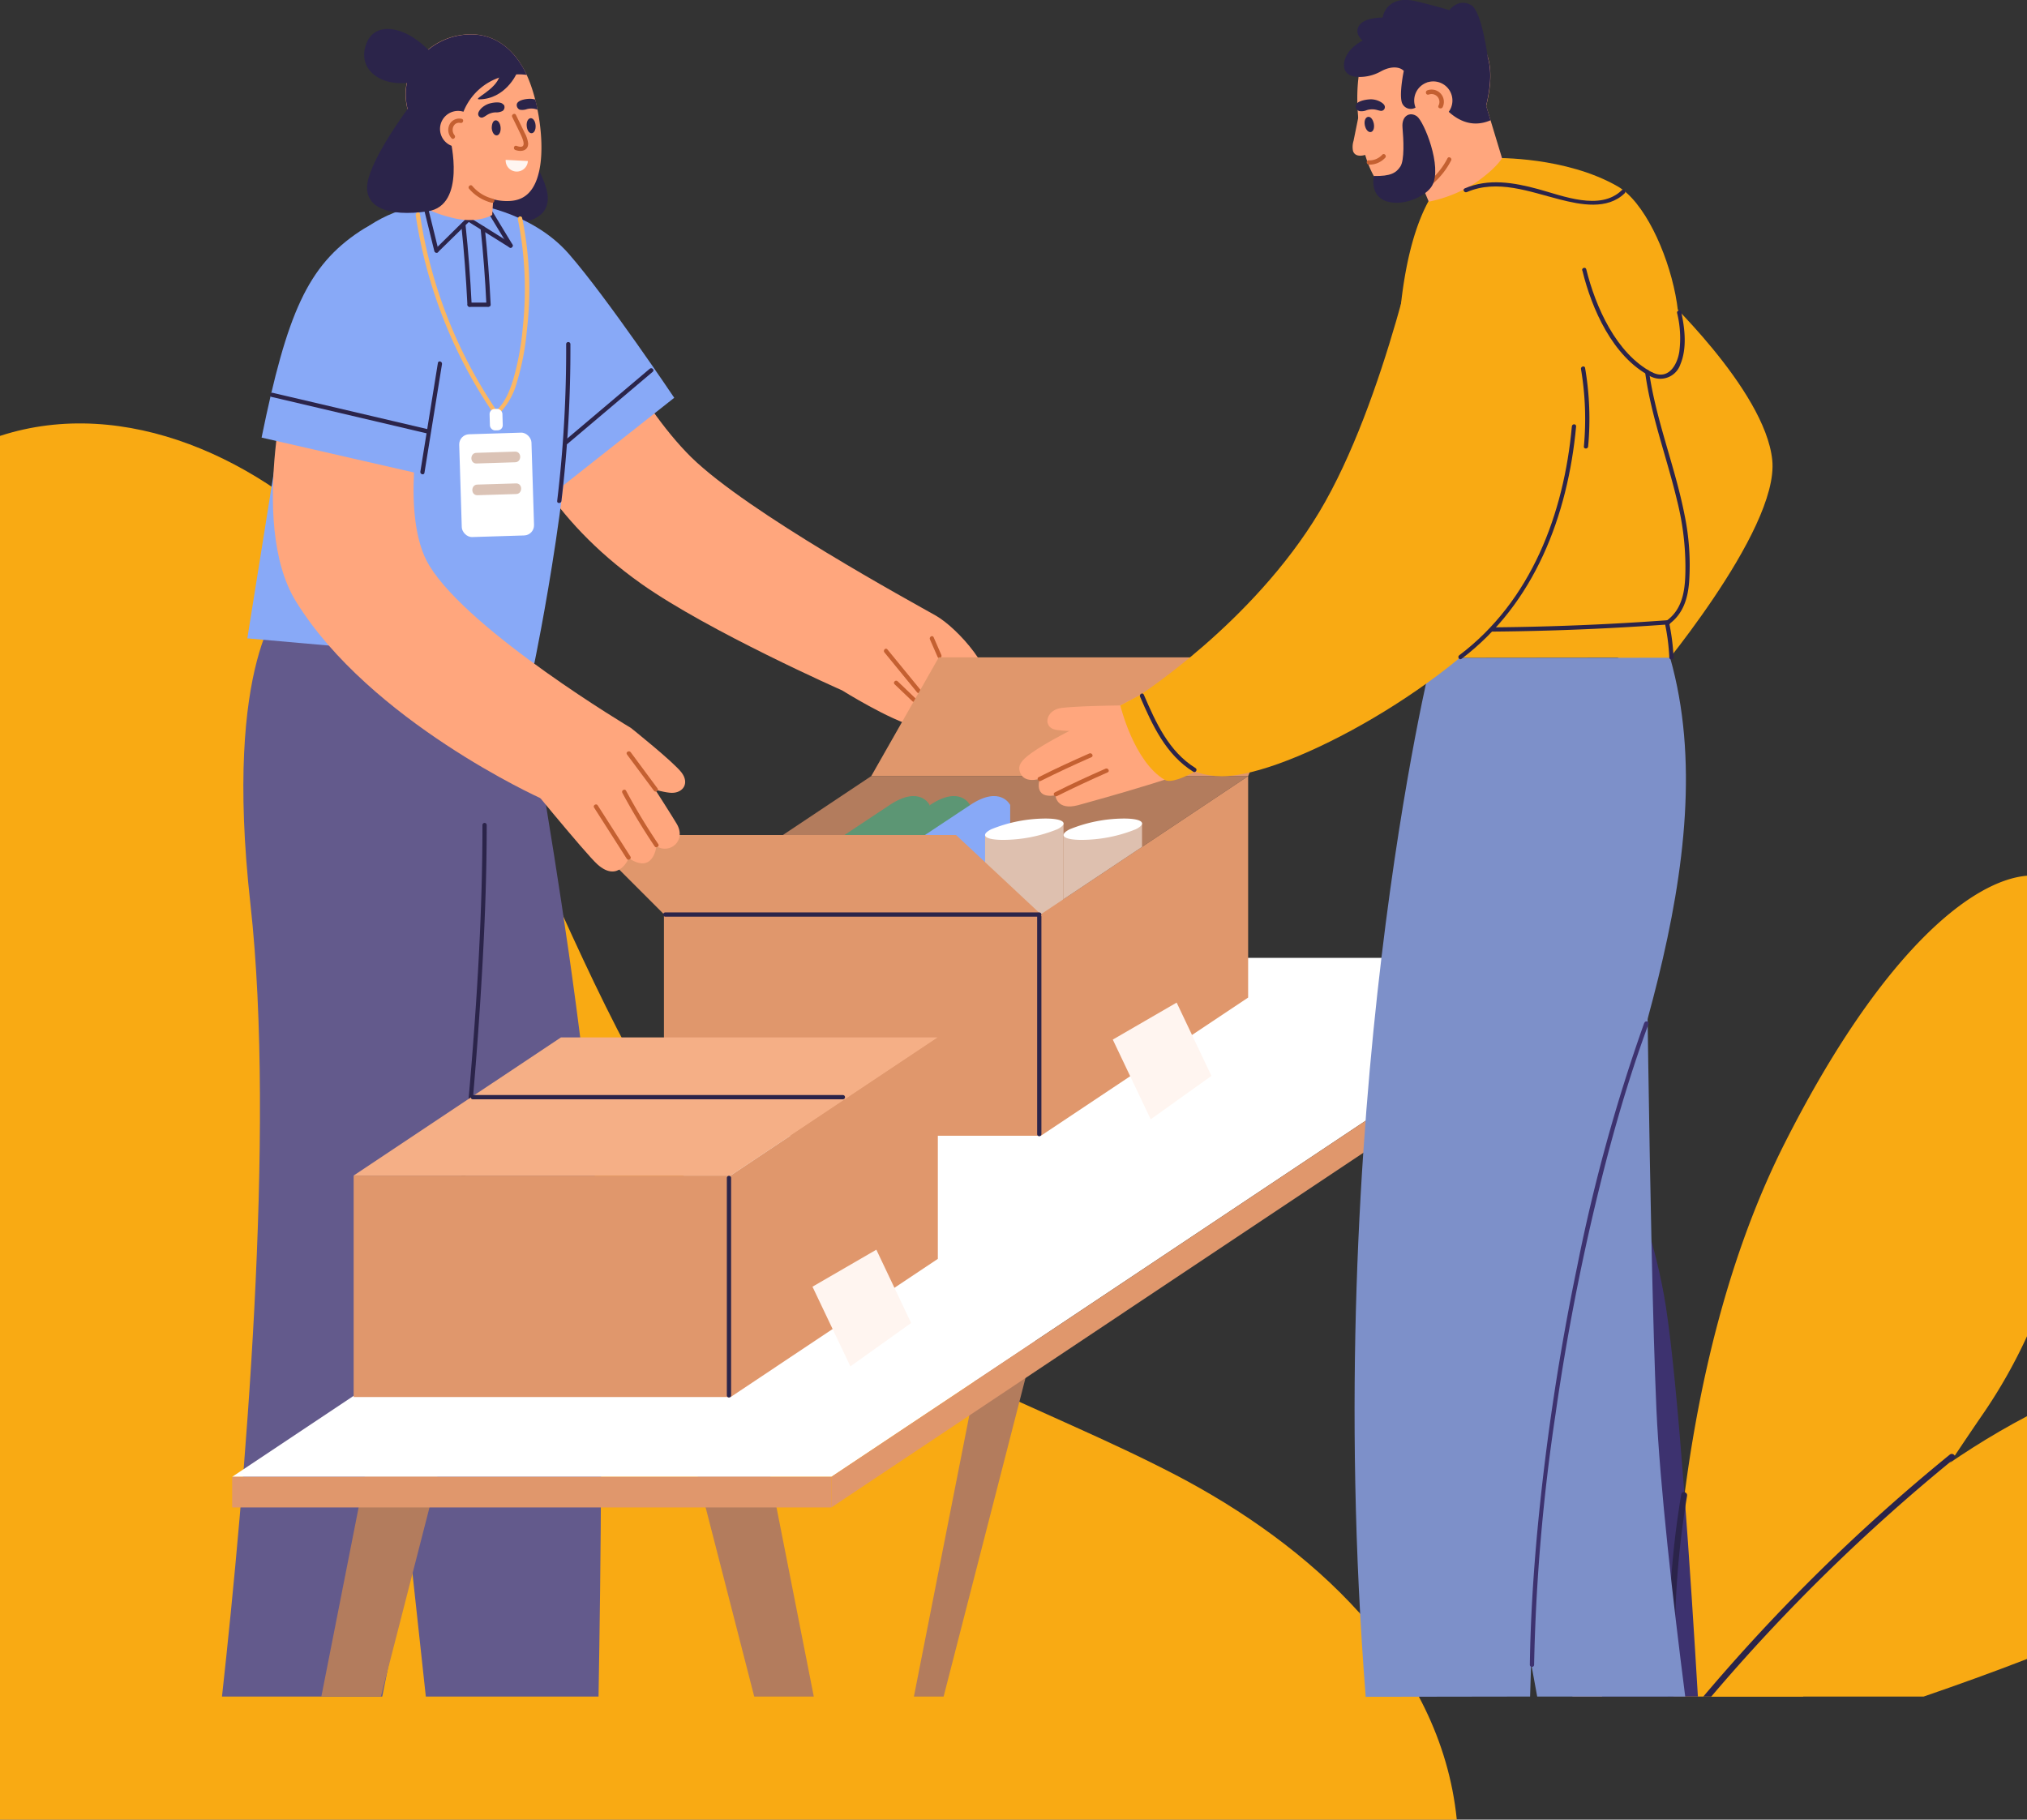 <svg xmlns="http://www.w3.org/2000/svg" viewBox="0 0 399.85 358.99"><rect x="0" y="0" width="399.85" height="358.99" fill="#333333" stroke="none"/><defs><style>.cls-1{fill:#f9aa13;}.cls-2{fill:#2b244a;}.cls-3{fill:#3d326f;}.cls-4{fill:#ffa67d;}.cls-5{fill:#c46031;}.cls-6{fill:#88a9f7;}.cls-7{fill:#635a8c;}.cls-8{fill:#fff5f0;}.cls-9{fill:#b37c5d;}.cls-10{fill:#fff;}.cls-11{fill:#e0976c;}.cls-12{fill:#5c9674;}.cls-13{fill:#dec0af;}.cls-14{fill:#f5af86;}.cls-15{fill:#fcb762;}.cls-16{fill:#dbc3b6;}.cls-17{fill:#7d90c9;}</style></defs><g id="Calque_2" data-name="Calque 2"><g id="Calque_3" data-name="Calque 3"><path class="cls-1" d="M0,86c24.58-8,51.7,4.4,69.93,23.9s29.47,45.12,40.78,70S134.26,230,153.81,248c22.3,20.49,51.61,29.19,78,42.94s52.41,36.66,55.56,68.06H0Z"/><path class="cls-1" d="M399.85,279.4c-29.25,15.39-50.52,39.43-62.38,55.31h42c6.78-2.33,13.69-4.82,20.4-7.42Z"/><path class="cls-1" d="M399.85,172.77c-11,.92-28.8,15.23-47.76,52.7-18.68,36.93-22.26,82.63-22.54,109.24h26.12c8.86-14.76,22.14-36.3,35.72-56.08a102.48,102.48,0,0,0,8.46-15Z"/><path class="cls-2" d="M337.57,334.71a365.81,365.81,0,0,1,47.89-46.89c.6-.48-.25-1.31-.84-.84A367.22,367.22,0,0,0,336,334.71Z"/><path class="cls-3" d="M310.54,334.71h24.39c-1.36-23-3.85-61-6.31-76.92C325,234.24,309,196.43,294.39,200.52s-15.86,42.85-5.85,78.27C294.05,298.28,303.32,319.53,310.54,334.71Z"/><path class="cls-2" d="M330.16,334.71q0-7.12.27-14.25a174.8,174.8,0,0,1,2.36-25.34c.14-.75-1-1.07-1.14-.32a172.83,172.83,0,0,0-2.37,25q-.31,7.47-.31,14.93Z"/><path class="cls-2" d="M91.65,29.59s-3.23,13.06,4.47,14.2,13.29-.7,11.66-6.55-9-15.41-9-15.41Z"/><path class="cls-4" d="M116.42,59.68s8.9,19.63,19.92,30.51c11.21,11,43.8,28.73,48.22,31.24s12.26,11.37,10.64,16.1-9.9,6.93-14.77,5.75-14.32-7.08-14.32-7.08-26.29-11.62-39.57-21c-18.94-13.38-24-28.13-24-28.13Z"/><path class="cls-5" d="M176.47,135l3.52,3.36c.39.38,1-.21.59-.59l-3.51-3.36c-.39-.38-1,.21-.6.59Z"/><path class="cls-6" d="M92.31,40.11s12.3,1.25,19.92,10S133,78.48,133,78.48L108.47,97.86Z"/><path class="cls-4" d="M182.45,123.06s4.3,9.75,4.68,12.28-1.56,3.69-3.52,2.66-6.84-6.26-6.84-6.26l.87-9.94Z"/><path class="cls-5" d="M174.46,128.71l6.45,7.89c.34.42.93-.18.59-.6l-6.45-7.88c-.34-.42-.93.18-.59.59Z"/><path class="cls-5" d="M183.44,126.14l1.53,3.5c.21.49.94.06.72-.43-.5-1.16-1-2.33-1.52-3.49-.22-.5-.94-.07-.73.42Z"/><path class="cls-7" d="M118.07,334.71c.44-25.3.88-64.65,0-90.12-1.48-42-16.46-120.41-16.46-120.41l-8-5.47L69,196.35,84,334.71Z"/><path class="cls-7" d="M43.79,334.71H75.4C83.72,294,96.09,225,93.47,185.9l3.32-61.5L56,118.71s-12,11.23-6.6,59.66C54.42,223.46,48.3,293.75,43.79,334.71Z"/><path class="cls-2" d="M81.34,306.32c3.39-17.53,5.9-35.23,8.07-52.95,2.46-20,4.42-40.09,5.6-60.22.6-10.11,1-20.24,1-30.38a.42.42,0,0,0-.84,0c0,18.63-1.24,37.26-2.89,55.81q-2.67,29.85-7,59.55c-1.38,9.35-2.91,18.68-4.7,28-.1.52.71.75.81.22Z"/><path class="cls-6" d="M105.39,130.94l-56.6-5s5.7-35.59,8.42-52.81C60.8,50.4,73.33,40,88.49,40s23.56,16.93,24.16,25.09C114.33,88.19,105.39,130.94,105.39,130.94Z"/><path class="cls-2" d="M92.27,43.67c2.76,1.7,5.48,3.45,8.24,5.15.46.28.88-.44.42-.73-2.75-1.7-5.48-3.45-8.24-5.15-.46-.28-.88.45-.42.73Z"/><path class="cls-2" d="M96.51,42.3l3.85,6.37a.42.42,0,0,0,.73-.43q-1.94-3.18-3.85-6.36c-.28-.46-1,0-.73.42Z"/><path class="cls-2" d="M83,38.67q1.35,5.44,2.68,10.88c.13.52.94.3.81-.23q-1.33-5.43-2.68-10.87c-.13-.53-.94-.3-.81.22Z"/><path class="cls-2" d="M86.41,49.73,93,43.28c.38-.38-.21-1-.6-.59l-6.54,6.45c-.38.38.21,1,.6.59Z"/><path class="cls-4" d="M83.23,28.21l-.87,12a23,23,0,0,0,6.25,2.6c5.44,1.56,8.48-.4,8.48-.4l.44-6.36Z"/><path class="cls-4" d="M103.1,13.24c2.78,4.71,4.31,13.57,3.48,19.28-.88,6-3.8,7-6,7.13a10.46,10.46,0,0,1-6.13-1.57c-2-1.15-10.17-7.93-11.86-11.14s-4-8.14-1.44-13.08a13.19,13.19,0,0,1,13.19-7C99.5,7.55,102.12,11.57,103.1,13.24Z"/><path class="cls-2" d="M103.11,13.24c-1-1.67-3.61-5.69-8.74-6.36a13.19,13.19,0,0,0-13.19,7c-2.49,4.81-.36,9.6,1.31,12.81l-.28,3.92c5.26-.77,8.48-3.23,9.21-8.56a11.69,11.69,0,0,1,12.48-7.27C103.65,14.22,103.38,13.7,103.11,13.24Z"/><path class="cls-2" d="M88.83,27.49s3.23,13.07-4.47,14.2S71.06,41,72.7,35.14s9-15.4,9-15.4Z"/><path class="cls-5" d="M101.06,23.11c.53,1.1,1.08,2.19,1.6,3.3s1.41,3.16-.77,2.37c-.51-.18-.73.63-.23.81,1.17.43,2.58.14,2.52-1.34a5.66,5.66,0,0,0-.7-2.06c-.55-1.18-1.14-2.34-1.7-3.51-.23-.49-1-.06-.72.43Z"/><path class="cls-4" d="M87,26.62a3.56,3.56,0,1,0,2.19-4.54A3.56,3.56,0,0,0,87,26.62Z"/><path class="cls-5" d="M89.66,26.67c-.82-1-.21-2.69,1.18-2.42.53.11.75-.7.22-.81a2.19,2.19,0,0,0-2.17.77,2.4,2.4,0,0,0,.17,3.05c.35.42.94-.18.6-.59Z"/><path class="cls-2" d="M102.52,21.64a2.74,2.74,0,0,0,1.41-.11,3.47,3.47,0,0,1,1.47-.07c.24.05.46.12.63.17a18.74,18.74,0,0,0-.45-2,5.31,5.31,0,0,0-.75-.13c-.62-.06-2.58.12-2.87,1A1,1,0,0,0,102.52,21.64Z"/><path class="cls-2" d="M99.38,20.65a.93.93,0,0,1-.21,1.22,2.61,2.61,0,0,1-1.38.3,3.35,3.35,0,0,0-1.43.35c-.44.23-.65.44-1,.59a.68.68,0,0,1-1-.4c-.16-.44.22-.93.52-1.28a4,4,0,0,1,1.42-.92c.58-.23,2.51-.62,3,.14Z"/><path class="cls-8" d="M99.75,31.54a2.19,2.19,0,0,0,4.38.23Z"/><path class="cls-2" d="M103.9,24.86c.07.88.52,1.47,1,1.42s.82-.69.75-1.57-.53-1.44-1-1.39S103.82,24,103.9,24.86Z"/><path class="cls-2" d="M97,25.29c.08.88.52,1.46,1,1.42s.82-.69.75-1.57-.53-1.44-1-1.4S97,24.41,97,25.29Z"/><path class="cls-5" d="M97.22,39.2a7.69,7.69,0,0,1-4.06-2.52c-.35-.41-1,.18-.6.59A8.6,8.6,0,0,0,97,40c.53.12.75-.69.23-.81Z"/><path class="cls-2" d="M86.22,11.78a19.49,19.49,0,0,0-5-4.56c-3.35-2-7.56-2.47-9,1.53s1.37,6.84,5,7.49,8.2-.89,8.2-.89Z"/><path class="cls-2" d="M111.68,67.9a249.7,249.7,0,0,1-1.77,30.93c-.06.54.78.54.84,0a251.66,251.66,0,0,0,1.77-30.93.42.42,0,0,0-.84,0Z"/><path class="cls-2" d="M111.91,87.6l16.86-14.26c.41-.35-.19-.94-.6-.59L111.32,87c-.41.35.18.94.59.59Z"/><path class="cls-2" d="M91,44.43c.55,5.22.94,10.45,1.2,15.69,0,.54.86.54.84,0-.26-5.24-.65-10.47-1.2-15.69,0-.54-.89-.54-.84,0Z"/><path class="cls-2" d="M94.8,45q.8,7.55,1.15,15.11c0,.54.87.54.84,0Q96.43,52.55,95.64,45c0-.53-.89-.53-.84,0Z"/><path class="cls-2" d="M92.65,60.54h3.57a.42.42,0,0,0,0-.84H92.65a.42.42,0,0,0,0,.84Z"/><path class="cls-2" d="M101.87,14.6s-2.19,4.92-7.32,5c-1.47,0,3.3-1.87,4-4.61C99.34,12.09,101.87,14.6,101.87,14.6Z"/><polygon class="cls-9" points="186.14 334.71 222.81 192.01 208.49 191.52 180.28 334.71 186.14 334.71"/><polygon class="cls-9" points="316.05 334.71 287.85 191.52 273.52 192.01 310.19 334.71 316.05 334.71"/><polygon class="cls-9" points="75.14 334.71 86.6 290.09 72.28 289.6 63.39 334.71 75.14 334.71"/><polygon class="cls-9" points="160.53 334.71 151.64 289.6 137.32 290.09 148.78 334.71 160.53 334.71"/><polygon class="cls-10" points="164.01 291.36 45.8 291.36 199.37 188.98 317.57 188.98 164.01 291.36"/><rect class="cls-11" x="45.8" y="291.36" width="118.2" height="6.04"/><polygon class="cls-11" points="317.57 195.01 164.01 297.39 164.01 291.36 317.57 188.98 317.57 195.01"/><polygon class="cls-9" points="205.32 180.38 130.97 180.38 171.86 153.12 246.21 153.12 205.32 180.38"/><path class="cls-12" d="M183.38,158.81s-1.91-3.95-7.87,0l-13.56,9-7.56,14.94h8.45l13-9Z"/><path class="cls-12" d="M191.34,158.81s-1.91-3.95-7.87,0l-13.56,9-7.56,14.94h8.44l13-9Z"/><path class="cls-6" d="M199.27,158.81s-1.92-3.95-7.88,0l-13.56,9-7.56,14.94h16l13-9Z"/><polygon class="cls-13" points="194.32 164.74 194.32 180.43 209.79 180.43 209.79 162.4 194.32 164.74"/><path class="cls-10" d="M208.57,163.6a28.7,28.7,0,0,1-10.7,2.1c-3.6,0-4.64-.94-2.32-2.1a28.69,28.69,0,0,1,10.7-2.11C209.84,161.49,210.88,162.44,208.57,163.6Z"/><polygon class="cls-11" points="246.21 153.12 255.82 129.69 185.19 129.69 171.86 153.12 246.21 153.12"/><polygon class="cls-11" points="130.97 180.38 115.33 164.74 188.59 164.74 205.32 180.38 130.97 180.38"/><rect class="cls-11" x="130.97" y="180.38" width="74.36" height="43.69"/><polygon class="cls-11" points="205.32 224.08 246.21 196.81 246.21 153.12 205.32 180.38 205.32 224.08"/><path class="cls-2" d="M205.43,223.75v-42.9a.42.42,0,0,0-.84,0v42.9a.42.42,0,0,0,.84,0Z"/><polygon class="cls-14" points="144.11 231.93 69.75 231.93 110.65 204.67 185 204.67 144.11 231.93"/><path class="cls-2" d="M93.27,216.88h73a.42.42,0,0,0,0-.84h-73a.42.42,0,0,0,0,.84Z"/><rect class="cls-11" x="69.76" y="231.93" width="74.36" height="43.69"/><polygon class="cls-11" points="144.11 275.63 185 248.36 185 204.67 144.11 231.93 144.11 275.63"/><polygon class="cls-8" points="160.27 253.85 167.75 269.57 179.73 261.01 172.87 246.55 160.27 253.85"/><path class="cls-2" d="M143.38,232.4v42.89a.42.42,0,0,0,.84,0V232.4a.42.42,0,0,0-.84,0Z"/><path class="cls-4" d="M57.5,70.85s-8.84,32.1.9,47.84c14.61,23.61,48.23,38.79,48.23,38.79l17.82-13.87s-31.69-18.87-39.75-32C78.87,102.09,83,82.25,83,82.25Z"/><path class="cls-4" d="M122.23,144.89s9.27,14.3,11.25,17.62-1.3,6.08-4,4.45c0,0-.58,5.63-5.44,2.34,0,0-2,5-6.2,1.22-2.44-2.2-15.57-18.31-15.57-18.31Z"/><path class="cls-6" d="M71,45.62c-10.32,6.83-14.38,16.21-19.4,40.71l34.67,7.94s7.7-23.86,2.91-34.59S80.57,39.25,71,45.62Z"/><path class="cls-4" d="M124.45,143.61s8.42,6.72,10,8.81.33,4-1.91,4-9.06-2.4-9.06-2.4l-3.89-9.3Z"/><path class="cls-2" d="M86.38,71.6q-1.74,10.73-3.46,21.45c-.09.53.72.76.81.23q1.72-10.73,3.46-21.45c.08-.53-.73-.76-.81-.23Z"/><path class="cls-2" d="M53.54,78.3l30.88,7.25c.53.13.75-.68.23-.81L53.76,77.49c-.52-.12-.75.69-.22.81Z"/><path class="cls-5" d="M117.18,159.31q3.24,5.06,6.46,10.12c.29.45,1,0,.73-.43l-6.46-10.11c-.29-.46-1,0-.73.42Z"/><path class="cls-5" d="M122.78,156.45c1.94,3.6,4.07,7.12,6.35,10.52.3.44,1,0,.73-.43A122,122,0,0,1,123.5,156c-.25-.47-1-.05-.72.43Z"/><path class="cls-5" d="M123.64,148.8,129,156c.32.43,1,0,.73-.42l-5.32-7.18c-.32-.43-1.05,0-.73.43Z"/><path class="cls-15" d="M102.14,43.19a69.45,69.45,0,0,1,1,21.24,53.73,53.73,0,0,1-1.75,9.91c-.66,2.27-1.53,4.74-3.27,6.43-.39.37.21,1,.59.59A14.13,14.13,0,0,0,102,75.29a49.64,49.64,0,0,0,1.91-9.9A70,70,0,0,0,103,43c-.12-.53-.92-.31-.81.22Z"/><path class="cls-15" d="M82,42.43a94,94,0,0,0,15.11,38.8c.3.44,1,0,.72-.43a93.61,93.61,0,0,1-15-38.6c-.08-.53-.89-.3-.81.23Z"/><rect class="cls-10" x="90.83" y="85.51" width="14.26" height="20.29" rx="2" transform="translate(-2.92 3.09) rotate(-1.78)"/><path class="cls-16" d="M94,91.44l7.6-.24c1.35,0,1.36-2.14,0-2.1l-7.6.24c-1.35,0-1.35,2.14,0,2.1Z"/><path class="cls-16" d="M94.19,97.7l7.6-.23c1.34,0,1.35-2.15,0-2.1l-7.6.23c-1.35,0-1.36,2.14,0,2.1Z"/><rect class="cls-10" x="96.65" y="80.54" width="2.53" height="4.22" rx="1" transform="matrix(1, -0.03, 0.03, 1, -2.52, 3.08)"/><path class="cls-2" d="M131.24,180.85H205a.42.42,0,0,0,0-.84H131.24a.42.42,0,0,0,0,.84Z"/><polygon class="cls-13" points="225.28 162.4 225.28 167.08 209.8 177.4 209.8 164.74 225.28 162.4"/><path class="cls-10" d="M224.05,163.6a28.7,28.7,0,0,1-10.7,2.1c-3.59,0-4.63-.94-2.32-2.1a28.69,28.69,0,0,1,10.7-2.11C225.33,161.49,226.37,162.44,224.05,163.6Z"/><path class="cls-1" d="M327.18,57.34s21,19.45,22.42,33.43-24.23,44-24.23,44l-24.28-19.58Z"/><path class="cls-17" d="M303.23,334.71h29.2c-2.36-18.44-5-41.52-5.69-56.85-1.4-31.72-2.16-112.76-2.16-112.76l-34.93-2.69s-.46,58.54,4.67,110.32C296.71,296.85,300.2,318.52,303.23,334.71Z"/><path class="cls-17" d="M301.83,334.71c.79-27.49,2.79-63,7.77-82.3,8.86-34.34,31.13-83,19.85-122.65h-47s-22.15,89.34-13.05,205Z"/><path class="cls-1" d="M282.42,129.76a251.13,251.13,0,0,1-6.76-50.61c-.63-24.6,3.85-48.9,19.4-48s23.92,9.67,29,38.56c3.22,18.18,5.36,60,5.36,60Z"/><path class="cls-1" d="M329.08,123.21s8.85-1.84-4.48-50.34l-5.82,29.84Z"/><path class="cls-1" d="M295.06,31.18s13.8-.31,24.06,5.6,18.27,39.06,5.48,36.09S295.06,31.18,295.06,31.18Z"/><path class="cls-4" d="M296.29,31.19l-3.13-10.32L279.84,35l2,4.79a27,27,0,0,0,9.06-3.62C295.27,33.17,296.29,31.19,296.29,31.19Z"/><path class="cls-4" d="M268.58,12.28c-1.6,5.55-.81,15,1.55,20.64,2.5,5.94,5.75,6.18,8,5.72A11.1,11.1,0,0,0,284,35.41c1.69-1.69,8.31-10.81,9.18-14.54s1.93-9.39-2-13.76a13.94,13.94,0,0,0-15.35-3.65C270.76,5.51,269.14,10.32,268.58,12.28Z"/><path class="cls-5" d="M282.76,36.14a15.23,15.23,0,0,0,3.49-4.48c.25-.48-.48-.9-.72-.42a14.51,14.51,0,0,1-3.36,4.3c-.41.36.19,1,.59.6Z"/><path class="cls-2" d="M271,34.72s-.87,3.91,2.51,5,7.9-1.09,9-3.11c2.06-3.68-1.63-12.69-3-13.66s-3.06-.15-2.85,2.22.41,6.43-.42,7.68S274.35,34.79,271,34.72Z"/><path class="cls-2" d="M276.91,14s-.89,4.23-.41,6.1a1.85,1.85,0,0,0,2.69,1.15c1.88-.86,2.47-5,2.47-5Z"/><path class="cls-2" d="M293.16,20.86l.87,2.87c-7.75,3.33-12.37-7.51-12.37-7.51a3.73,3.73,0,0,1-4.58-2c-.55-.94-2.39-1.41-4.7-.13A8.62,8.62,0,0,1,268,15.18h0a20.75,20.75,0,0,1,.59-2.89c.56-2,2.18-6.77,7.24-8.82a13.93,13.93,0,0,1,15.35,3.65C295.09,11.49,294,17.13,293.16,20.86Z"/><path class="cls-4" d="M286.46,20.43a3.77,3.77,0,1,1-3.12-4.32A3.77,3.77,0,0,1,286.46,20.43Z"/><path class="cls-5" d="M281.84,18.66a1.55,1.55,0,0,1,1.92,2.18c-.24.52.6.78.84.27a2.42,2.42,0,0,0-3-3.3c-.54.17-.35,1,.19.85Z"/><path class="cls-4" d="M268,22.87l-1,4.93a4,4,0,0,0-.1,2c.41,1.2,1.88,1.08,3.22.45.51-.24,0-1.88-.1-2.44-.4-2.07-.95-3.36-1.2-4.66-.1-.55-.72-.82-.84-.27Z"/><path class="cls-2" d="M267.5,20.76c-.26.44.14,1,.63,1.15a2.62,2.62,0,0,0,1.48-.18,3.71,3.71,0,0,1,1.55-.13c.52.08.8.21,1.16.26a.73.73,0,0,0,.86-.75c0-.48-.54-.85-1-1.09a4,4,0,0,0-1.73-.43c-.66,0-2.73.24-3,1.17Z"/><path class="cls-5" d="M270,32.48a4.22,4.22,0,0,0,3.25-1.36c.37-.39-.22-1-.59-.59A3.44,3.44,0,0,1,270,31.64c-.53-.07-.53.77,0,.84Z"/><path class="cls-2" d="M268,15.18s-3.21.14-2.86-2.73S268.79,8,268.79,8,267,6.63,268.13,5s4.6-1.53,4.6-1.53.64-4.61,6.58-3.23C283,1.11,285.9,2,285.9,2s1.77-2.44,4.3-1c2.09,1.18,3.26,10.18,3.26,10.18l-16.72-.87L272,9l-3.12,4Z"/><path class="cls-2" d="M271,24.38c.17.88-.1,1.58-.59,1.67s-1-.45-1.18-1.33.12-1.56.61-1.66S270.81,23.49,271,24.38Z"/><path class="cls-2" d="M312.14,53.36c1.84,7.6,6,17,13.35,20.84.48.25.9-.48.42-.73-7.11-3.72-11.17-12.95-13-20.34-.12-.52-.93-.3-.81.23Z"/><path class="cls-2" d="M289.35,37.9c6-2.59,12.36-.07,18.3,1.44,4.14,1.06,9.41,2.11,12.83-1.2.39-.38-.21-1-.59-.59-4.26,4.12-11.64,1.07-16.46-.24s-9.8-2.16-14.5-.14c-.5.21-.07.94.42.73Z"/><path class="cls-2" d="M282,124.57q23.57.34,47.11-1.38c.54,0,.54-.88,0-.84q-23.52,1.73-47.11,1.38a.42.42,0,0,0,0,.84Z"/><path class="cls-3" d="M324.35,201.8a342.16,342.16,0,0,0-13.22,48,473.18,473.18,0,0,0-7.82,51.74c-.84,8.95-1.4,17.92-1.53,26.9a.42.42,0,0,0,.84,0,384,384,0,0,1,4.24-49.53,456.11,456.11,0,0,1,10.33-51.24c2.3-8.65,4.9-17.24,8-25.65.19-.51-.63-.73-.81-.23Z"/><path class="cls-4" d="M235,131.91s-7.38,3.8-15.06,7.82c-2.55,1.34-11.61,5.43-16.3,8.71-2.47,1.72-2.76,2.69-2.51,3.66.68,2.67,4,1.54,4,1.54s-1.47,4,3.06,3.27c0,0,.19,3.09,4.49,1.94,3.58-1,25.24-6.86,30.12-10.23S235,131.91,235,131.91Z"/><path class="cls-1" d="M224.51,137.32,221,139.18s2.64,11.06,8.75,14.67c2.33,1.37,10.65-4.53,10.65-4.53Z"/><path class="cls-5" d="M218.08,151.65c-3.36,1.48-6.7,3-10,4.68-.49.24-.06,1,.42.73,3.29-1.64,6.63-3.2,10-4.68.5-.22.07-.95-.42-.73Z"/><path class="cls-5" d="M214.88,148.65c-3.36,1.48-6.69,3-10,4.68-.48.24,0,1,.43.73,3.29-1.64,6.63-3.2,10-4.68.49-.22.06-.94-.43-.73Z"/><path class="cls-1" d="M280.75,42s-7.38,37.11-20.5,59-35.74,36.36-35.74,36.36,3.17,15.73,16.45,15.79,46.92-18.77,59.15-35.88,10-45.83,8.66-51.92S296.82,35,280.75,42Z"/><path class="cls-4" d="M221,139.18s-7.75.06-11.51.48c-3.22.35-3.85,3.77-1.3,4.3,1.35.28,6.25.53,8-.14A9,9,0,0,0,221,139.18Z"/><path class="cls-2" d="M224.89,137.45c2.45,5.66,5.09,11.44,10.51,14.81.46.28.89-.44.43-.73-5.3-3.28-7.83-9-10.21-14.5-.22-.49-.94-.07-.73.42Z"/><path class="cls-2" d="M288.28,130c14.44-10.92,21-28.33,22.63-45.89,0-.54-.79-.53-.84,0-1.57,17.23-8,34.44-22.22,45.17-.42.32,0,1,.43.72Z"/><path class="cls-2" d="M313.28,88.08a59.47,59.47,0,0,0-.6-15.48c-.09-.53-.9-.31-.81.22a59.11,59.11,0,0,1,.57,15.26c-.05.54.79.54.84,0Z"/><path class="cls-2" d="M324.53,73.54c1.18,8.62,4.29,16.77,6.29,25.21a54,54,0,0,1,1.65,13c0,3.87-.23,8.12-3.61,10.63-.43.32,0,1,.42.73,2.73-2,3.66-5,3.92-8.29a48.93,48.93,0,0,0-.91-13.28c-1.87-9.53-5.63-18.6-7-28.26-.07-.53-.88-.3-.81.23Z"/><path class="cls-2" d="M328.44,123.06a41.17,41.17,0,0,1,.85,6.64c0,.53.89.54.84,0a42.78,42.78,0,0,0-.88-6.86.42.42,0,0,0-.81.22Z"/><path class="cls-2" d="M325.49,74.2a4.18,4.18,0,0,0,6-2.36c1.31-3.14.87-7.07.15-10.29-.12-.53-.93-.31-.81.22a20.64,20.64,0,0,1,.43,7.63c-.42,2.67-2.19,5.63-5.31,4.07-.48-.24-.9.48-.42.73Z"/><polygon class="cls-8" points="219.51 205.1 226.99 220.83 238.97 212.26 232.11 197.8 219.51 205.1"/></g></g></svg>